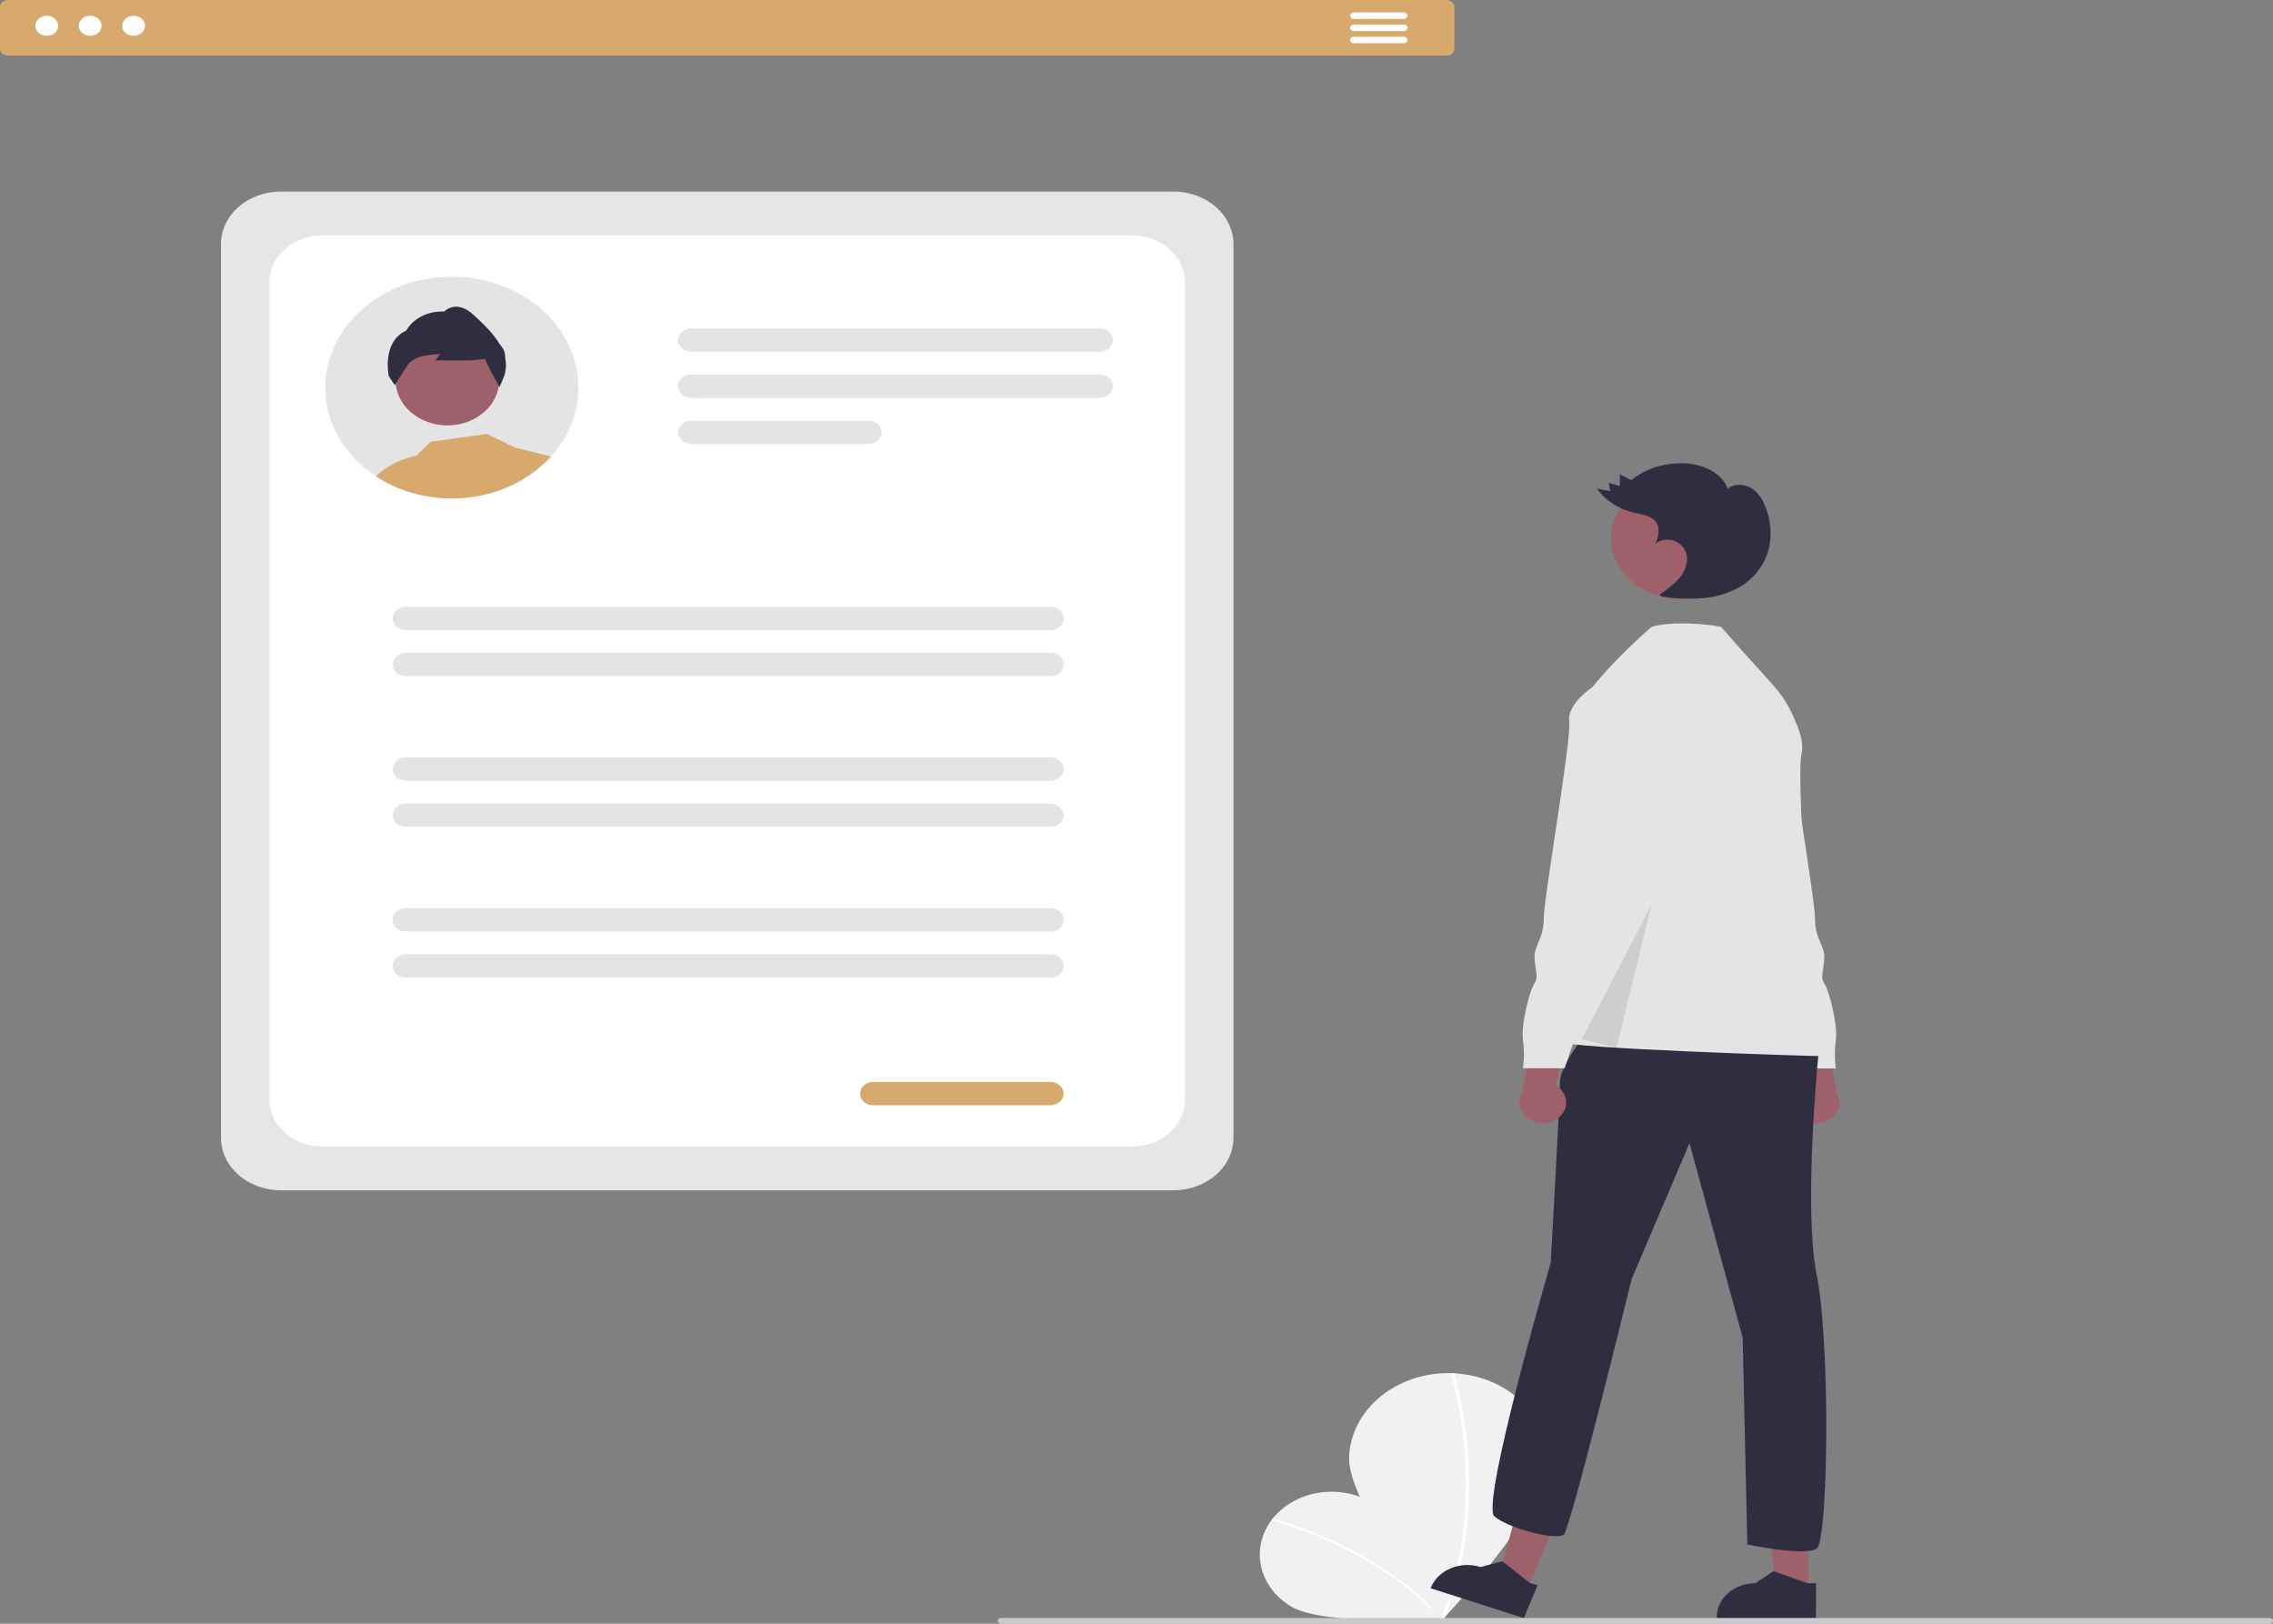<svg width="70" height="50" viewBox="0 0 70 50" fill="none" xmlns="http://www.w3.org/2000/svg">
<rect x="0" y="0" width="70" height="50" fill="#808080" stroke="none"/>
<g clip-path="url(#clip0_1673_17199)">
<path d="M42.236 46.264C43.249 46.859 44.404 49.866 44.404 49.866C44.404 49.866 40.789 50.072 39.776 49.478C39.535 49.337 39.328 49.155 39.167 48.943C39.007 48.732 38.895 48.495 38.839 48.245C38.782 47.996 38.783 47.739 38.84 47.49C38.897 47.241 39.009 47.004 39.171 46.793C39.332 46.582 39.54 46.401 39.781 46.26C40.023 46.119 40.293 46.021 40.578 45.972C40.863 45.923 41.156 45.923 41.44 45.973C41.724 46.023 41.995 46.122 42.236 46.264V46.264Z" fill="#F1F1F1"/>
<path d="M44.445 49.844L44.388 49.883C42.323 47.614 39.206 46.83 39.175 46.822L39.194 46.761C39.226 46.768 42.364 47.557 44.445 49.844Z" fill="white"/>
<path d="M47.656 45.064C47.591 46.542 44.384 49.917 44.384 49.917C44.384 49.917 41.482 46.336 41.547 44.858C41.578 44.149 41.929 43.479 42.524 42.996C43.119 42.514 43.908 42.258 44.718 42.285C45.529 42.312 46.293 42.62 46.844 43.142C47.395 43.663 47.687 44.354 47.656 45.064Z" fill="#F1F1F1"/>
<path d="M44.444 49.942L44.35 49.913C45.904 46.133 44.696 42.346 44.683 42.308L44.78 42.284C44.792 42.322 46.009 46.135 44.444 49.942Z" fill="white"/>
<path d="M36.139 36.654H8.652C8.162 36.653 7.693 36.483 7.346 36.179C7 35.876 6.805 35.465 6.805 35.036V7.517C6.805 7.088 7 6.676 7.346 6.373C7.693 6.07 8.162 5.899 8.652 5.898H36.139C36.629 5.899 37.099 6.07 37.445 6.373C37.791 6.676 37.986 7.088 37.986 7.517V35.036C37.986 35.465 37.791 35.876 37.445 36.179C37.099 36.483 36.629 36.653 36.139 36.654Z" fill="#E6E6E6"/>
<path d="M34.855 35.305H9.936C9.501 35.305 9.084 35.153 8.777 34.884C8.469 34.614 8.296 34.249 8.296 33.868V8.684C8.296 8.303 8.469 7.938 8.777 7.668C9.084 7.399 9.501 7.247 9.936 7.247H34.855C35.289 7.247 35.706 7.399 36.014 7.668C36.321 7.938 36.494 8.303 36.495 8.684V33.868C36.494 34.249 36.321 34.614 36.014 34.884C35.706 35.153 35.289 35.305 34.855 35.305Z" fill="white"/>
<path d="M33.863 10.833H21.293C21.239 10.833 21.185 10.823 21.136 10.805C21.086 10.787 21.041 10.761 21.002 10.728C20.964 10.694 20.934 10.655 20.913 10.611C20.893 10.567 20.882 10.521 20.882 10.473C20.882 10.426 20.893 10.38 20.913 10.336C20.934 10.292 20.964 10.253 21.002 10.219C21.041 10.186 21.086 10.159 21.136 10.142C21.185 10.123 21.239 10.114 21.293 10.114H33.863C33.917 10.114 33.971 10.123 34.02 10.142C34.07 10.159 34.116 10.186 34.154 10.219C34.192 10.253 34.222 10.292 34.243 10.336C34.263 10.38 34.274 10.426 34.274 10.473C34.274 10.521 34.263 10.567 34.243 10.611C34.222 10.655 34.192 10.694 34.154 10.728C34.116 10.761 34.07 10.787 34.02 10.805C33.971 10.823 33.917 10.833 33.863 10.833Z" fill="#E4E4E4"/>
<path d="M33.863 12.252H21.293C21.184 12.252 21.079 12.214 21.003 12.146C20.926 12.079 20.883 11.988 20.883 11.892C20.883 11.797 20.926 11.706 21.003 11.638C21.079 11.571 21.184 11.533 21.293 11.533H33.863C33.972 11.533 34.076 11.571 34.153 11.638C34.23 11.706 34.273 11.797 34.273 11.892C34.273 11.988 34.23 12.079 34.153 12.146C34.076 12.214 33.972 12.252 33.863 12.252Z" fill="#E4E4E4"/>
<path d="M26.742 13.671H21.293C21.184 13.671 21.079 13.633 21.003 13.565C20.926 13.498 20.883 13.407 20.883 13.311C20.883 13.216 20.926 13.125 21.003 13.057C21.079 12.99 21.184 12.952 21.293 12.952H26.742C26.85 12.952 26.955 12.99 27.032 13.057C27.108 13.125 27.152 13.216 27.152 13.311C27.152 13.407 27.108 13.498 27.032 13.565C26.955 13.633 26.85 13.671 26.742 13.671Z" fill="#E4E4E4"/>
<path d="M32.348 19.403H12.502C12.448 19.403 12.395 19.394 12.345 19.376C12.296 19.358 12.25 19.331 12.212 19.298C12.174 19.265 12.144 19.225 12.123 19.181C12.102 19.138 12.092 19.091 12.092 19.044C12.092 18.997 12.102 18.95 12.123 18.906C12.144 18.863 12.174 18.823 12.212 18.79C12.25 18.756 12.296 18.73 12.345 18.712C12.395 18.694 12.448 18.684 12.502 18.685H32.348C32.402 18.684 32.455 18.694 32.505 18.712C32.555 18.73 32.6 18.756 32.638 18.79C32.676 18.823 32.706 18.863 32.727 18.906C32.748 18.95 32.758 18.997 32.758 19.044C32.758 19.091 32.748 19.138 32.727 19.181C32.706 19.225 32.676 19.265 32.638 19.298C32.6 19.331 32.555 19.358 32.505 19.376C32.455 19.394 32.402 19.403 32.348 19.403Z" fill="#E4E4E4"/>
<path d="M32.348 20.822H12.502C12.393 20.822 12.289 20.784 12.212 20.717C12.136 20.649 12.092 20.558 12.092 20.463C12.092 20.367 12.136 20.276 12.212 20.209C12.289 20.141 12.393 20.104 12.502 20.104H32.348C32.456 20.104 32.561 20.141 32.638 20.209C32.714 20.276 32.758 20.367 32.758 20.463C32.758 20.558 32.714 20.649 32.638 20.717C32.561 20.784 32.456 20.822 32.348 20.822Z" fill="#E4E4E4"/>
<path d="M32.347 24.043H12.502C12.393 24.043 12.289 24.005 12.212 23.937C12.135 23.87 12.092 23.779 12.092 23.683C12.092 23.588 12.135 23.497 12.212 23.429C12.289 23.362 12.393 23.324 12.502 23.324H32.347C32.456 23.324 32.56 23.362 32.637 23.429C32.714 23.497 32.757 23.588 32.757 23.683C32.757 23.779 32.714 23.87 32.637 23.937C32.56 24.005 32.456 24.043 32.347 24.043Z" fill="#E4E4E4"/>
<path d="M32.348 25.462H12.502C12.393 25.462 12.289 25.424 12.212 25.356C12.136 25.289 12.092 25.198 12.092 25.102C12.092 25.007 12.136 24.916 12.212 24.848C12.289 24.781 12.393 24.743 12.502 24.743H32.348C32.456 24.743 32.561 24.781 32.638 24.848C32.714 24.916 32.758 25.007 32.758 25.102C32.758 25.198 32.714 25.289 32.638 25.356C32.561 25.424 32.456 25.462 32.348 25.462Z" fill="#E4E4E4"/>
<path d="M32.347 28.684H12.502C12.393 28.684 12.289 28.646 12.212 28.579C12.135 28.512 12.092 28.42 12.092 28.325C12.092 28.23 12.135 28.138 12.212 28.071C12.289 28.004 12.393 27.966 12.502 27.966H32.347C32.456 27.966 32.56 28.004 32.637 28.071C32.714 28.138 32.757 28.23 32.757 28.325C32.757 28.42 32.714 28.512 32.637 28.579C32.56 28.646 32.456 28.684 32.347 28.684Z" fill="#E4E4E4"/>
<path d="M32.348 30.103H12.502C12.393 30.103 12.289 30.065 12.212 29.998C12.136 29.931 12.092 29.839 12.092 29.744C12.092 29.649 12.136 29.557 12.212 29.49C12.289 29.423 12.393 29.385 12.502 29.385H32.348C32.456 29.385 32.561 29.423 32.638 29.49C32.714 29.557 32.758 29.649 32.758 29.744C32.758 29.839 32.714 29.931 32.638 29.998C32.561 30.065 32.456 30.103 32.348 30.103Z" fill="#E4E4E4"/>
<path d="M32.344 34.034H26.895C26.786 34.034 26.682 33.996 26.605 33.929C26.528 33.861 26.485 33.77 26.485 33.675C26.485 33.579 26.528 33.488 26.605 33.421C26.682 33.353 26.786 33.315 26.895 33.315H32.344C32.453 33.315 32.557 33.353 32.634 33.421C32.711 33.488 32.754 33.579 32.754 33.675C32.754 33.77 32.711 33.861 32.634 33.929C32.557 33.996 32.453 34.034 32.344 34.034Z" fill="#D7A96D"/>
<path d="M17.813 11.934C17.814 12.705 17.516 13.454 16.968 14.057C16.791 14.254 16.589 14.432 16.366 14.589C15.758 15.021 15.015 15.282 14.235 15.338C14.129 15.346 14.022 15.349 13.914 15.349C13.7 15.35 13.487 15.334 13.276 15.303C13.202 15.293 13.129 15.281 13.056 15.266C12.93 15.241 12.805 15.211 12.682 15.174C12.283 15.058 11.909 14.886 11.573 14.665C11.483 14.606 11.397 14.544 11.314 14.478C11.211 14.398 11.115 14.314 11.024 14.224C10.999 14.201 10.975 14.177 10.952 14.152C10.544 13.734 10.257 13.236 10.116 12.699C9.976 12.163 9.985 11.605 10.143 11.073C10.302 10.54 10.605 10.049 11.027 9.642C11.448 9.234 11.976 8.921 12.566 8.731C13.155 8.54 13.788 8.477 14.411 8.547C15.034 8.617 15.628 8.818 16.143 9.132C16.659 9.447 17.08 9.866 17.37 10.354C17.661 10.841 17.813 11.383 17.813 11.934L17.813 11.934Z" fill="#E4E4E4"/>
<path d="M13.778 13.099C14.661 13.099 15.376 12.473 15.376 11.7C15.376 10.927 14.661 10.3 13.778 10.3C12.896 10.3 12.18 10.927 12.18 11.7C12.18 12.473 12.896 13.099 13.778 13.099Z" fill="#9E616A"/>
<path d="M15.557 11.017C15.564 10.892 15.524 10.768 15.442 10.665L15.385 10.593C15.176 10.242 14.833 9.925 14.581 9.694C14.392 9.52 14.203 9.437 14.022 9.445C13.889 9.453 13.767 9.507 13.68 9.594C13.441 9.582 13.203 9.63 12.995 9.734C12.787 9.838 12.618 9.993 12.509 10.18C11.744 10.533 11.972 11.578 11.975 11.589L12.159 11.861L12.18 11.826C12.18 11.825 12.183 11.823 12.186 11.817C12.222 11.76 12.418 11.447 12.55 11.248C12.598 11.181 12.662 11.123 12.738 11.078C12.862 11.004 13.004 10.957 13.153 10.941L13.559 10.895L13.405 11.097H14.512L14.938 11.053C14.981 11.207 15.319 11.801 15.359 11.872L15.363 11.878L15.385 11.919L15.512 11.615C15.585 11.422 15.601 11.216 15.557 11.017Z" fill="#2F2E41"/>
<path d="M11.585 14.671C11.653 14.592 12.008 14.223 12.826 14.027L13.259 13.605L14.996 13.362L15.88 13.79L16.968 14.057C16.79 14.253 16.588 14.431 16.366 14.588C15.758 15.021 15.015 15.281 14.235 15.337C14.129 15.345 14.022 15.349 13.914 15.349C13.7 15.349 13.487 15.334 13.276 15.303C13.202 15.293 13.129 15.28 13.056 15.265C12.93 15.241 12.804 15.21 12.681 15.174C12.287 15.059 11.917 14.889 11.585 14.671C11.58 14.669 11.577 14.666 11.573 14.664L11.585 14.671Z" fill="#D7A96D"/>
<path d="M44.543 1.713H0.248C0.182 1.713 0.119 1.69 0.073 1.65C0.026 1.609 7.17097e-05 1.554 0 1.496V0.217C7.17097e-05 0.16 0.026 0.104 0.073 0.064C0.119 0.023 0.182 6.28208e-05 0.248 0H44.543C44.609 6.28208e-05 44.672 0.023 44.718 0.064C44.765 0.104 44.791 0.16 44.791 0.217V1.496C44.791 1.554 44.765 1.609 44.718 1.65C44.672 1.69 44.609 1.713 44.543 1.713Z" fill="#D7A96D"/>
<path d="M1.44 1.103C1.634 1.103 1.792 0.965 1.792 0.795C1.792 0.624 1.634 0.486 1.44 0.486C1.245 0.486 1.088 0.624 1.088 0.795C1.088 0.965 1.245 1.103 1.44 1.103Z" fill="white"/>
<path d="M2.777 1.103C2.972 1.103 3.129 0.965 3.129 0.795C3.129 0.624 2.972 0.486 2.777 0.486C2.583 0.486 2.425 0.624 2.425 0.795C2.425 0.965 2.583 1.103 2.777 1.103Z" fill="white"/>
<path d="M4.114 1.103C4.309 1.103 4.466 0.965 4.466 0.795C4.466 0.624 4.309 0.486 4.114 0.486C3.919 0.486 3.762 0.624 3.762 0.795C3.762 0.965 3.919 1.103 4.114 1.103Z" fill="white"/>
<path d="M43.233 0.582H41.693C41.663 0.581 41.634 0.571 41.613 0.552C41.592 0.533 41.58 0.508 41.58 0.482C41.58 0.455 41.592 0.43 41.613 0.411C41.634 0.393 41.663 0.382 41.693 0.382H43.233C43.248 0.382 43.263 0.384 43.277 0.389C43.291 0.394 43.303 0.402 43.314 0.411C43.325 0.42 43.333 0.431 43.339 0.443C43.345 0.455 43.348 0.469 43.348 0.482C43.348 0.495 43.345 0.508 43.339 0.52C43.333 0.532 43.325 0.543 43.314 0.553C43.303 0.562 43.291 0.569 43.277 0.574C43.263 0.579 43.248 0.582 43.233 0.582Z" fill="white"/>
<path d="M43.233 0.957H41.693C41.663 0.957 41.634 0.946 41.613 0.927C41.591 0.909 41.579 0.883 41.579 0.857C41.579 0.83 41.591 0.805 41.613 0.786C41.634 0.767 41.663 0.757 41.693 0.757H43.233C43.248 0.757 43.263 0.759 43.277 0.764C43.291 0.769 43.304 0.777 43.314 0.786C43.325 0.795 43.334 0.806 43.339 0.818C43.345 0.83 43.348 0.844 43.348 0.857C43.348 0.87 43.345 0.883 43.339 0.895C43.334 0.907 43.325 0.918 43.314 0.928C43.304 0.937 43.291 0.944 43.277 0.949C43.263 0.954 43.248 0.957 43.233 0.957Z" fill="white"/>
<path d="M43.233 1.331H41.693C41.663 1.33 41.634 1.32 41.613 1.301C41.592 1.282 41.58 1.257 41.58 1.231C41.58 1.204 41.592 1.179 41.613 1.16C41.634 1.142 41.663 1.131 41.693 1.131H43.233C43.263 1.131 43.292 1.142 43.313 1.16C43.334 1.179 43.346 1.204 43.346 1.231C43.346 1.257 43.334 1.282 43.313 1.301C43.292 1.32 43.263 1.33 43.233 1.331Z" fill="white"/>
<path d="M55.394 34.382C55.323 34.314 55.27 34.234 55.238 34.146C55.206 34.059 55.197 33.966 55.211 33.875C55.224 33.784 55.261 33.697 55.317 33.62C55.373 33.542 55.448 33.477 55.536 33.428L54.95 31.258L56.192 31.655L56.559 33.655C56.644 33.79 56.668 33.948 56.629 34.099C56.589 34.249 56.488 34.382 56.345 34.472C56.201 34.561 56.025 34.602 55.85 34.585C55.674 34.568 55.512 34.496 55.394 34.382Z" fill="#9E616A"/>
<path d="M52.406 25.289L52.904 26.413C52.904 26.413 52.691 27.536 53.047 27.785C53.403 28.035 53.261 28.035 53.261 28.222C53.273 28.356 53.317 28.487 53.391 28.605C53.464 28.724 53.566 28.827 53.688 28.909C53.973 29.096 55.255 32.902 55.255 32.902H56.537C56.496 32.612 56.496 32.319 56.537 32.029C56.608 31.592 56.323 30.469 56.181 30.281C56.038 30.094 56.181 29.845 56.181 29.47C56.181 29.096 55.896 28.909 55.896 28.285C55.896 27.661 55.041 22.793 55.112 22.232C55.184 21.67 54.4 21.171 54.4 21.171H53.688L52.406 25.289Z" fill="#E4E4E4"/>
<path d="M55.685 49.021H54.737L54.287 45.819L55.685 45.819L55.685 49.021Z" fill="#9E616A"/>
<path d="M55.926 49.827L52.871 49.827V49.793C52.871 49.516 52.996 49.251 53.219 49.056C53.443 48.861 53.745 48.751 54.06 48.751H54.06L54.618 48.38L55.66 48.751L55.927 48.751L55.926 49.827Z" fill="#2F2E41"/>
<path d="M47.016 48.998L46.127 48.713L46.959 45.57L48.272 45.991L47.016 48.998Z" fill="#9E616A"/>
<path d="M46.928 49.827L44.058 48.907L44.071 48.875C44.18 48.616 44.401 48.404 44.687 48.288C44.974 48.172 45.301 48.16 45.597 48.255L45.597 48.255L46.267 48.074L47.099 48.736L47.349 48.816L46.928 49.827Z" fill="#2F2E41"/>
<path d="M53.597 34.049C53.597 34.049 52.956 36.794 54.025 36.545C55.093 36.295 54.666 33.924 54.666 33.924L53.597 34.049Z" fill="#A0616A"/>
<path d="M48.896 31.771C48.896 31.771 48.041 32.77 48.041 33.331C48.041 33.893 47.756 38.885 47.756 38.885C47.756 38.885 45.593 46.319 46.021 46.693C46.448 47.068 47.944 47.442 48.158 47.255C48.371 47.068 50.249 39.384 50.249 39.384L52.03 35.203L53.668 41.194L53.811 47.559C53.811 47.559 55.591 47.933 55.948 47.684C56.304 47.434 56.375 41.381 55.948 39.26C55.52 37.138 56.019 32.271 56.019 32.271L48.896 31.771Z" fill="#2F2E41"/>
<path d="M51.752 18.449C52.933 18.449 53.889 17.611 53.889 16.577C53.889 15.543 52.933 14.705 51.752 14.705C50.572 14.705 49.615 15.543 49.615 16.577C49.615 17.611 50.572 18.449 51.752 18.449Z" fill="#9E616A"/>
<path d="M49.038 21.164C49.038 21.164 49.653 20.36 50.864 19.3C51.505 19.113 52.616 19.222 53.001 19.3C54.782 21.359 54.894 21.222 55.358 22.373C55.478 22.671 55.538 22.958 55.484 23.192C55.271 24.128 55.947 31.709 56.019 31.959C56.09 32.209 56.589 32.52 56.09 32.52C55.591 32.52 48.041 32.271 48.183 32.084C48.326 31.896 49.038 21.164 49.038 21.164Z" fill="#E4E4E4"/>
<path opacity="0.1" d="M48.712 32.001L50.855 27.871L49.783 32.263L48.712 32.001Z" fill="black"/>
<path d="M51.106 18.311C51.306 18.18 51.49 18.032 51.656 17.869C51.822 17.704 51.926 17.498 51.953 17.279C51.966 17.17 51.946 17.06 51.897 16.96C51.847 16.859 51.77 16.771 51.671 16.704C51.468 16.578 51.157 16.585 50.988 16.746C51.07 16.515 51.144 16.242 50.979 16.048C50.829 15.872 50.548 15.842 50.306 15.784C49.838 15.67 49.436 15.407 49.177 15.047L49.589 15.122L49.543 14.865L49.884 14.969L49.887 14.611L50.239 14.783C50.67 14.437 51.238 14.252 51.823 14.266C52.118 14.271 52.407 14.34 52.663 14.468C52.919 14.598 53.114 14.805 53.21 15.051C53.391 14.886 53.714 14.899 53.93 15.027C54.146 15.156 54.273 15.372 54.36 15.588C54.532 16.001 54.572 16.448 54.476 16.881C54.377 17.314 54.11 17.704 53.721 17.985C53.364 18.224 52.939 18.372 52.492 18.414C52.047 18.454 51.598 18.437 51.158 18.364" fill="#2F2E41"/>
<path d="M48.045 34.375C48.116 34.307 48.169 34.227 48.201 34.139C48.232 34.052 48.242 33.959 48.228 33.868C48.214 33.778 48.178 33.69 48.122 33.613C48.066 33.536 47.99 33.47 47.902 33.421L48.489 31.251L47.247 31.649L46.88 33.648C46.795 33.784 46.77 33.942 46.81 34.092C46.849 34.243 46.95 34.375 47.094 34.465C47.238 34.554 47.414 34.595 47.589 34.578C47.764 34.562 47.927 34.489 48.045 34.375V34.375Z" fill="#9E616A"/>
<path d="M49.751 21.163H49.038C49.038 21.163 48.255 21.662 48.326 22.224C48.397 22.785 47.542 27.653 47.542 28.277C47.542 28.901 47.258 29.088 47.258 29.462C47.258 29.837 47.4 30.086 47.258 30.274C47.115 30.461 46.83 31.584 46.901 32.021C46.943 32.311 46.943 32.604 46.901 32.894H48.184C48.184 32.894 49.466 29.088 49.751 28.901C49.873 28.819 49.974 28.716 50.048 28.597C50.121 28.479 50.166 28.349 50.178 28.214C50.178 28.027 50.035 28.027 50.392 27.777C50.748 27.528 50.534 26.405 50.534 26.405L51.033 25.282L49.751 21.163Z" fill="#E4E4E4"/>
<path d="M69.9 50H30.827C30.814 50 30.801 49.997 30.789 49.993C30.777 49.989 30.766 49.982 30.757 49.974C30.747 49.966 30.74 49.956 30.735 49.946C30.73 49.935 30.727 49.924 30.727 49.912C30.727 49.901 30.73 49.89 30.735 49.879C30.74 49.868 30.747 49.859 30.757 49.851C30.766 49.843 30.777 49.836 30.789 49.832C30.801 49.827 30.814 49.825 30.827 49.825H69.9C69.913 49.825 69.926 49.827 69.939 49.832C69.951 49.836 69.962 49.843 69.971 49.851C69.98 49.859 69.988 49.868 69.993 49.879C69.998 49.89 70 49.901 70 49.912C70 49.924 69.998 49.935 69.993 49.946C69.988 49.956 69.98 49.966 69.971 49.974C69.962 49.982 69.951 49.989 69.939 49.993C69.926 49.997 69.913 50 69.9 50Z" fill="#CACACA"/>
</g>
<defs>
<clipPath id="clip0_1673_17199">
<rect width="70" height="50" fill="white"/>
</clipPath>
</defs>
</svg>
